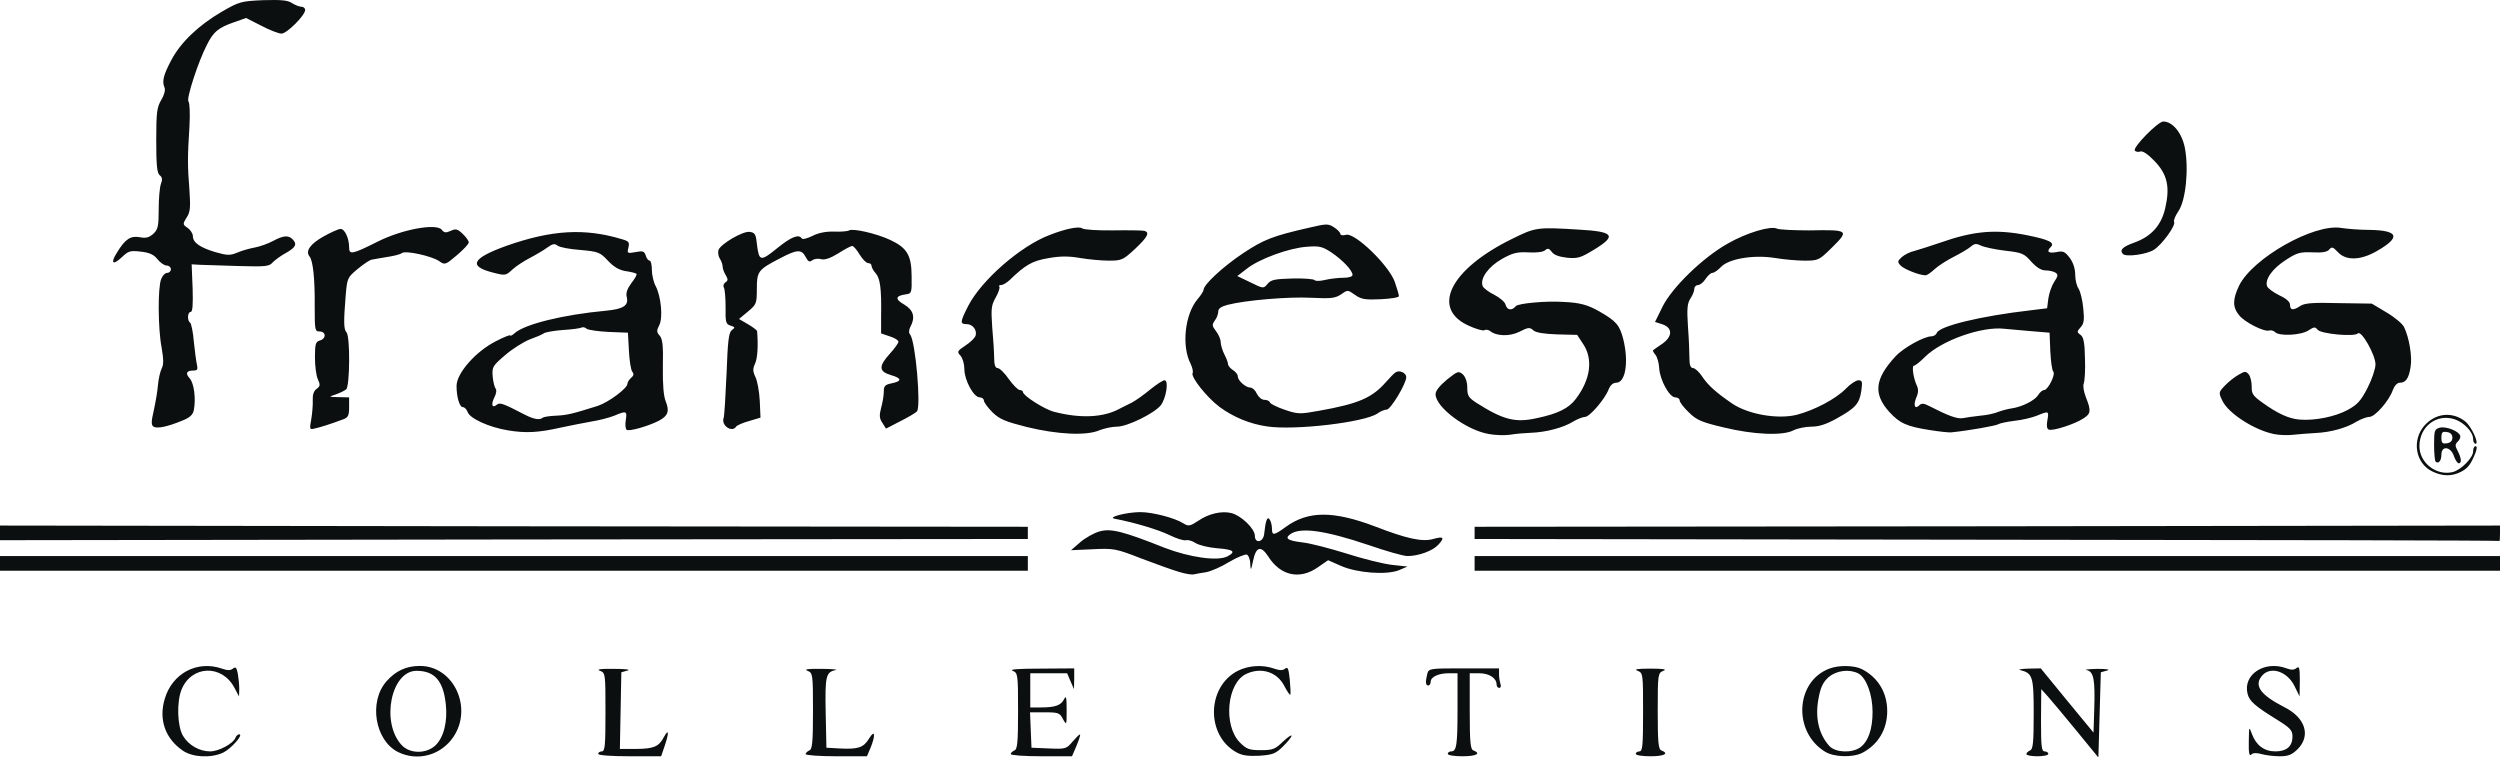 <svg xmlns="http://www.w3.org/2000/svg" width="2500" height="757.489" viewBox="0 56.884 2500 757.489"><path fill="#0C0F0F" d="M182.862 807.537c-17.578-11.963-24.414-31.006-18.066-52.002 7.568-25.391 32.471-38.574 57.129-30.029 5.615 1.953 8.545 1.953 10.986 0 2.686-2.197 3.662-1.221 4.883 4.883.732 4.15 1.465 11.23 1.465 15.381l-.244 7.568-4.639-8.789c-12.451-23.438-42.725-22.461-52.734 1.709-5.127 12.207-4.395 37.109 1.465 46.631 5.615 9.277 16.357 15.381 27.1 15.381 8.545 0 22.949-7.813 25.146-13.428.732-1.953 2.441-3.662 3.906-3.662 4.639 0-8.057 14.404-16.113 18.311-11.964 5.614-30.275 4.882-40.284-1.954zm215.332 1.465c-23.193-11.475-29.785-50.293-11.719-70.801 9.277-10.498 19.775-15.381 33.447-15.381 33.691 0 53.223 41.748 33.447 71.045-12.451 18.311-35.644 24.658-55.175 15.137zm37.109-6.592c8.301-7.813 12.451-23.682 10.498-41.26-2.441-23.438-11.23-33.447-29.297-33.447-25.391 0-35.889 51.514-14.893 74.219 8.057 8.789 24.415 9.033 33.692.488zm162.842 8.301c0-1.221 1.709-2.441 3.662-2.441 3.174 0 3.662-5.859 3.662-39.063 0-38.33 0-39.307-5.371-41.504-4.15-1.465 0-2.197 13.916-1.953 11.719 0 17.09.732 13.428 1.709l-6.104 1.709-.732 38.33-.732 38.33h16.602c17.334-.244 22.217-2.197 27.344-11.719 4.883-9.033 5.371-4.883 1.221 7.568l-3.906 11.475h-31.494c-19.289 0-31.496-.976-31.496-2.441zm207.519.244c0-1.221 1.709-2.686 3.662-3.662 2.93-.977 3.662-7.813 3.662-39.307 0-37.109-.244-38.086-5.371-40.283-4.15-1.465 0-2.197 13.916-1.953 10.742 0 17.09.732 14.16 1.221-9.766 1.953-10.742 5.859-10.01 42.48l.732 35.156 13.184.732c18.555.977 23.926-.732 29.541-10.01 5.859-9.521 6.592-3.418 1.465 9.277l-3.662 8.545h-30.518c-17.089.001-30.761-.975-30.761-2.196zm205.078 0c0-1.221 1.709-2.686 3.662-3.662 2.93-.977 3.662-7.813 3.662-39.307 0-37.109-.244-38.086-5.371-40.283-3.906-1.465 5.371-2.197 28.076-2.197l33.447-.244v10.498l-.244 10.254-3.418-7.813-3.418-8.057h-36.865v34.18h10.498c14.648 0 20.264-2.197 23.193-8.057 2.197-4.395 2.686-2.197 2.686 10.498 0 15.381 0 15.625-3.662 9.277-3.174-6.348-4.639-6.836-18.311-6.836h-14.648l.732 17.822.732 17.578 17.334.732c17.09.732 17.578.488 23.926-7.08 3.662-4.15 6.836-7.324 7.324-6.836s-1.221 5.615-3.662 11.475l-4.395 10.254h-30.762c-16.844.001-30.516-.975-30.516-2.196zm225.342-1.953c-30.273-17.09-29.297-65.43 1.709-81.299 10.742-5.371 24.658-6.348 36.377-2.197 5.615 1.953 8.545 1.953 10.986 0 2.686-2.197 3.418 0 4.639 11.23.732 7.813.977 14.404.488 14.893s-3.174-3.418-5.859-8.545c-7.08-14.16-22.949-19.287-37.842-12.451-19.775 8.789-23.682 51.758-6.592 68.848 6.592 6.592 9.277 7.568 20.996 7.568s14.16-.977 21.729-8.301c4.883-4.639 8.789-7.324 8.789-6.104 0 1.465-3.906 6.104-8.545 10.742-7.568 7.324-10.254 8.301-23.926 9.277-11.23.489-17.089-.243-22.949-3.661zm211.67 1.709c0-1.221 1.465-2.441 3.418-2.441 5.371 0 6.348-5.859 6.348-42.969v-35.156h-8.789c-10.254 0-18.066 3.662-18.066 8.545 0 1.953-.977 3.662-2.441 3.662-2.686 0-2.93-3.662-.977-11.475 1.465-5.615 2.197-5.615 36.621-5.615h35.156v5.859c0 3.174.732 7.568 1.465 9.766s.244 3.906-1.221 3.906-2.686-1.465-2.686-3.418c0-6.348-7.324-11.23-17.334-11.23h-9.521v37.842c0 31.494.732 38.33 3.662 39.307 8.057 3.174 2.93 5.859-10.986 5.859-8.057-.001-14.649-.977-14.649-2.442zm187.988 0c0-1.221 1.709-2.441 3.662-2.441 3.174 0 3.662-5.859 3.662-39.063 0-38.33 0-39.307-5.371-41.504-4.15-1.465-.732-2.197 12.695-2.197s16.846.732 12.939 2.197c-5.371 2.197-5.615 3.174-5.615 40.283 0 31.494.732 38.33 3.662 39.307 8.057 3.174 2.93 5.859-10.986 5.859-8.056 0-14.648-.976-14.648-2.441zm189.209-2.198c-32.227-19.775-29.541-70.313 4.395-83.008 9.521-3.662 25.146-3.418 32.959.732 15.869 8.301 24.902 23.438 24.902 41.748s-9.033 33.447-24.902 41.748c-9.522 4.884-28.565 4.396-37.354-1.22zm35.157-4.15c8.057-5.859 12.451-18.066 12.451-35.645 0-17.334-6.348-34.18-14.16-38.33-8.789-4.639-21.484-3.174-29.541 3.418-5.371 4.639-8.057 9.766-10.01 19.775-4.15 20.02-.488 37.109 10.498 49.316 6.103 6.593 22.217 7.325 30.762 1.466zm166.259 6.592c0-1.221 1.709-2.686 3.662-3.662 2.93-.977 3.662-7.568 3.662-36.377 0-37.598-.977-40.771-13.428-43.945-2.686-.488.732-1.221 7.813-1.465l12.695-.244 26.367 32.227 26.367 31.982.732-22.949c.977-30.029-.488-38.086-7.568-39.551-2.93-.488 1.709-.977 10.498-1.221 10.01 0 13.672.732 9.766 1.709l-6.104 1.709-1.221 42.48-1.221 42.725-21.973-26.855c-11.963-14.648-24.902-30.029-28.564-34.18l-6.592-7.324-.244 31.25c0 25.879.488 31.006 3.662 31.006 1.953 0 3.662 1.221 3.662 2.441 0 1.465-4.883 2.441-10.986 2.441s-10.985-.976-10.985-2.197zm222.413-12.451c.244-15.381.244-15.625 3.174-7.568 4.15 11.23 12.207 17.334 23.438 17.334s17.09-5.127 17.09-14.893c0-6.104-2.197-8.545-15.137-16.602-22.217-13.672-28.076-18.799-29.785-26.123-4.883-19.287 17.09-33.691 39.063-25.391 4.639 1.709 7.324 1.709 9.766-.244 2.93-2.441 3.418-.244 3.418 12.695l-.244 15.625-4.883-10.01c-7.08-14.893-23.682-20.508-32.227-11.23-9.033 10.01-2.441 19.531 21.973 31.982 20.996 10.498 26.611 28.564 13.184 41.992-5.859 5.615-9.277 7.08-17.822 7.08-5.859 0-13.916-.977-18.311-2.197-5.127-1.465-8.545-1.221-10.254.488-1.955 1.954-2.688-1.708-2.443-12.938zM1179.199 628.826c-6.104-1.709-22.949-7.813-37.842-13.428-25.635-10.01-27.588-10.254-48.584-9.277l-21.729.977 9.277-8.057c5.127-4.395 13.916-9.277 19.287-10.742 11.23-3.174 23.193-.244 64.941 16.357 25.391 9.766 53.467 13.672 62.988 8.545 8.789-4.639 6.104-6.836-10.498-8.057-8.789-.732-18.555-3.174-21.729-5.371-3.418-2.197-7.568-3.174-9.277-2.686-1.709.732-9.277-1.465-16.602-5.127-10.986-5.371-35.4-12.695-54.932-16.357-7.568-1.465 12.451-6.592 25.879-6.592 12.207 0 34.668 5.859 42.969 11.23 5.127 3.174 6.592 2.93 15.137-2.686 10.254-7.08 23.438-10.01 32.959-7.568 9.766 2.441 23.438 15.625 23.438 22.705 0 8.057 8.301 6.592 9.277-1.709 1.465-13.916 3.174-18.311 5.615-14.404 1.221 1.709 2.197 5.859 2.197 9.033 0 7.08 1.953 6.836 13.672-1.709 22.461-16.357 47.607-16.357 89.6-.488 31.494 12.207 47.119 15.625 58.105 12.451 10.254-2.93 11.719-1.465 4.883 5.859-5.615 6.104-19.775 11.23-30.762 11.23-3.906 0-21.24-4.883-38.818-10.986-44.189-14.893-69.092-18.311-78.857-10.498-5.127 3.906-1.709 6.104 12.451 7.813 7.568.732 27.1 5.859 43.701 10.986 16.602 5.371 37.354 10.498 45.898 11.475l15.625 1.709-8.545 3.662c-12.207 4.883-41.504 2.93-58.105-4.395l-12.695-5.615-10.254 7.08c-18.066 12.695-37.354 8.545-49.561-10.742-7.324-11.23-12.207-10.01-15.137 3.906-2.197 10.254-2.441 10.742-2.93 3.418 0-4.395-1.709-8.545-3.418-9.277-1.709-.488-9.766 2.686-17.578 7.324-7.813 4.883-18.066 9.277-22.949 10.254-4.883.732-10.498 1.709-12.451 2.197s-8.542-.487-14.646-2.44zM0 620.281v-7.324h1027.832v14.648H0v-7.324zm1474.61 0v-7.324H2500v14.648H1474.61v-7.324zM0 589.763v-7.324l513.916.732 513.916.488v12.207l-513.916.488L0 597.088v-7.325zm1986.817 6.836l-512.207-.732V583.66l512.695-.488 512.695-.733v8.057c0 4.15-.244 7.568-.488 7.324-.488-.488-231.201-.976-512.695-1.221zm445.312-68.359c-16.602-8.057-20.508-31.006-7.813-45.654 11.23-12.695 27.832-14.404 40.771-4.395 6.104 4.639 14.404 22.461 10.498 22.461-1.221 0-2.441-1.953-2.441-4.639 0-7.08-9.033-16.602-18.311-19.775-18.066-6.104-35.4 7.08-35.4 26.855 0 16.602 16.846 29.785 33.203 25.879 8.545-2.197 20.508-14.404 20.508-20.752 0-2.93.977-5.127 2.441-5.127s1.465 2.197 0 6.348c-4.639 11.719-7.568 15.625-14.648 19.287-9.032 4.639-18.554 4.639-28.808-.488z"/><path fill="#0C0F0F" d="M2435.547 518.474c-.732-.732-1.465-8.545-1.465-16.846 0-14.404.488-15.625 5.859-17.09 6.348-1.465 18.799 3.418 20.264 8.057.488 1.465-.488 4.15-2.441 5.859-2.686 2.686-2.93 4.15 0 9.521 3.662 7.08 4.15 12.207.977 12.207-1.221 0-3.418-3.174-4.883-7.324-3.174-9.521-12.451-10.498-12.451-1.465-.001 6.349-2.93 9.767-5.86 7.081zm16.846-23.925c0-3.174-1.953-5.127-5.371-5.615-4.639-.732-5.615.244-5.615 5.615s.977 6.348 5.615 5.615c3.418-.488 5.371-2.442 5.371-5.615zm-963.623-3.663c-22.705-3.906-53.223-26.855-53.223-39.795 0-3.418 4.15-8.545 11.475-14.648 10.742-8.545 11.475-8.789 15.869-5.127 2.686 2.686 4.395 7.568 4.395 13.428 0 7.813 1.221 9.766 9.033 14.893 26.855 17.09 39.063 20.264 60.547 15.381 20.996-4.395 31.738-9.766 38.818-19.043 14.893-19.531 17.578-39.795 7.568-54.932l-6.104-9.277-20.02-.488c-13.428-.488-21.24-1.709-23.926-4.15-3.418-3.174-5.127-2.93-13.672 1.465-9.766 4.883-22.949 4.639-29.541-.732-1.709-1.221-4.15-1.709-5.615-.732-1.465.732-8.545-1.221-15.869-4.639-37.598-17.09-18.555-55.908 42.48-86.182 24.658-12.207 25.391-12.451 68.604-9.766 34.424 1.953 37.354 6.104 14.404 20.02-13.184 8.057-16.113 9.033-26.855 8.057-8.057-.977-13.184-2.686-15.381-5.859-2.686-3.662-4.15-3.906-6.836-1.465-2.197 1.709-9.033 2.441-16.846 1.953-10.986-.488-15.381.488-26.123 6.592-13.428 7.568-22.217 19.531-19.287 27.1.732 1.953 6.104 6.104 11.719 8.789 5.615 2.93 10.742 7.324 11.23 10.01 1.465 5.371 6.348 6.104 10.254 1.221 2.441-2.686 30.029-5.371 47.852-4.15 16.113.732 24.17 2.93 35.645 9.521 17.09 9.766 20.264 13.672 23.926 27.832 5.615 22.949 2.197 43.457-7.08 43.457-3.174 0-5.859 2.441-7.568 6.592-3.662 9.766-19.043 27.588-23.682 27.588-2.197 0-7.813 2.197-12.207 4.883-9.521 5.859-26.855 10.498-41.992 10.986-6.104.244-15.381.977-20.752 1.953-5.371.729-14.893.485-21.24-.736zm784.912 0c-19.775-4.15-45.41-20.752-51.27-33.203-3.906-8.057-3.906-8.545 2.441-15.137 3.418-3.662 9.521-8.545 13.428-10.742 6.592-3.906 7.568-3.906 10.498-.488 1.709 2.197 2.93 7.568 2.93 12.207-.244 7.08 1.221 9.277 11.23 16.357 14.893 10.742 26.367 15.869 36.865 16.602 15.137 1.221 35.4-2.93 47.607-9.521 10.01-5.371 13.428-9.277 20.02-21.973 4.395-8.545 8.057-19.287 8.057-23.682 0-9.521-14.16-34.424-17.578-31.006-3.662 3.662-36.865.488-40.283-3.662-2.441-3.174-3.662-2.93-9.277.732-7.568 4.883-29.053 5.859-33.203 1.709-1.465-1.465-4.15-2.197-5.615-1.709-4.883 1.953-25.146-8.301-30.518-15.381-6.592-8.057-6.348-15.869 0-29.297 13.428-27.588 74.951-62.5 102.295-57.861 6.104.977 18.799 1.953 28.32 1.953 29.053.488 31.494 7.324 7.08 21.24-16.113 9.277-30.762 9.766-38.818.977-4.883-5.127-6.104-5.615-8.545-2.686-2.197 2.686-7.08 3.418-16.846 2.93-12.207-.488-15.381.244-26.611 7.568-13.428 8.545-21.24 19.531-18.799 26.367.977 2.197 6.348 6.104 12.207 9.033 7.08 3.174 10.742 6.592 10.742 9.521 0 5.615 3.174 5.859 10.498.977 4.15-2.686 12.695-3.418 38.33-2.686l32.959.488 14.648 8.789c8.301 4.883 16.113 11.475 17.578 14.648 5.127 10.498 8.301 29.541 6.592 39.551-1.709 11.719-4.883 16.113-10.742 16.113-2.686 0-5.371 2.93-7.08 7.324-3.662 10.742-17.822 26.855-23.438 26.855-2.686 0-8.301 2.197-12.695 4.639-10.01 6.348-25.879 10.742-41.016 11.475-6.592.244-16.602 1.221-21.973 1.709-5.37.735-14.403.491-20.018-.73zm-1765.869-3.662c-19.043-3.174-38.33-11.963-40.283-18.555-.977-2.441-2.93-4.639-4.639-4.639-3.418 0-6.348-10.254-6.348-21.24 0-12.695 19.287-34.668 39.795-44.922 7.568-3.906 13.916-6.348 13.916-5.615 0 .977 1.953 0 4.395-2.197 10.01-9.033 48.828-18.555 91.309-22.461 17.578-1.709 22.949-5.127 20.752-13.916-.977-3.662.488-8.057 4.639-13.672 3.418-4.395 5.859-8.545 5.127-9.277-.488-.732-5.371-1.953-10.498-2.686-6.592-.977-12.207-4.15-18.066-10.498-8.057-8.545-9.521-9.033-27.832-10.742-10.498-.732-20.752-2.686-22.705-4.395-2.686-2.197-4.883-1.709-10.01 1.953-3.662 2.686-11.475 7.324-17.578 10.498s-13.916 8.301-17.578 11.719c-6.348 5.859-6.836 6.104-19.043 2.93-25.391-6.348-21.24-14.404 13.428-26.855 45.166-15.869 78.125-17.822 115.234-6.592 7.08 1.953 7.813 3.174 6.592 8.301-1.465 5.859-1.221 6.104 7.08 4.639 7.324-1.465 8.789-.977 10.254 3.418.732 2.93 2.686 5.127 3.906 5.127s2.197 4.15 2.197 9.277c0 4.883 1.709 12.451 3.906 16.357 5.371 10.498 7.324 31.738 3.418 39.063-2.686 5.127-2.686 6.836.488 10.254 2.93 3.418 3.662 10.254 3.174 31.25-.244 17.578.732 29.541 2.93 34.668 3.906 9.766 2.197 14.404-7.08 19.287-10.498 5.371-29.297 10.742-31.982 9.033-1.221-.732-1.709-5.127-.977-9.521 1.465-9.521.732-9.766-11.475-4.639-4.883 1.953-15.137 4.639-22.949 5.859-7.568 1.465-20.996 3.906-29.785 5.859-23.439 5.372-36.134 5.86-53.712 2.93zm34.912-12.695c.977-.732 6.836-1.709 13.184-1.953 10.986-.488 16.113-1.709 41.748-9.766 10.986-3.662 29.785-17.578 29.785-22.217 0-1.465 1.709-4.15 3.662-5.859 2.686-2.197 2.93-3.906 1.221-6.104-1.465-1.709-2.93-11.23-3.418-21.24l-.977-17.822-19.043-.732c-10.498-.488-20.508-1.953-22.217-3.174-1.465-1.465-3.906-1.953-5.127-1.221s-9.521 1.953-18.799 2.441c-9.033.732-17.578 2.197-19.043 3.418-1.709 1.221-8.057 3.906-14.16 6.104-6.104 2.441-17.09 9.277-24.414 15.625-12.451 10.742-13.184 11.719-12.451 21.24.488 5.615 1.953 10.986 2.93 12.207 1.221 1.221.732 5.127-1.221 8.789-3.662 7.324-2.197 11.23 2.441 7.324 3.174-2.441 5.859-1.465 28.076 10.01 9.034 4.639 15.137 5.616 17.823 2.93zm484.619 9.522c-21.973-5.615-27.588-7.813-34.912-14.893-4.639-4.639-8.545-10.01-8.545-11.719s-1.953-3.174-4.15-3.174c-6.104 0-15.381-17.334-15.381-28.32 0-5.127-1.709-10.986-3.906-13.428-3.662-3.906-3.174-4.639 4.883-10.01 4.883-3.174 9.521-7.568 10.254-10.01 1.709-5.371-2.93-11.475-8.789-11.475-7.08 0-6.836-1.953 1.465-18.311 13.184-25.635 52.246-59.814 81.299-70.801 16.113-6.348 29.785-9.033 32.715-6.592 1.709 1.221 15.625 2.197 31.006 1.953s29.541 0 31.25.488c5.371 1.709 3.174 6.104-9.521 18.066-11.963 10.986-13.184 11.719-26.123 11.719-7.324 0-20.508-1.221-29.053-2.686-11.475-1.953-19.531-1.953-31.738.244-15.869 2.686-22.705 6.592-38.574 21.973-2.93 2.686-6.592 4.883-8.545 4.883-1.709 0-2.441.732-1.709 1.465.977.977-.732 5.859-3.418 10.742-4.639 8.057-4.883 11.475-3.662 29.541.977 11.23 1.953 25.146 1.953 31.006 0 7.08 1.221 10.254 3.418 10.254 1.953 0 7.08 4.883 11.23 10.986 4.395 6.104 9.277 10.986 10.986 10.986s3.174.977 3.174 1.953c0 3.662 21.484 17.334 31.006 19.775 26.123 6.836 49.316 5.859 65.43-2.93 2.686-1.465 8.301-4.15 12.207-6.104 4.15-2.197 12.451-8.057 18.555-13.184 6.348-5.127 12.695-9.277 14.404-9.277 4.395 0 1.709 17.578-3.662 24.902-6.348 8.057-33.447 21.484-43.945 21.484-4.883 0-12.695 1.709-17.578 3.662-13.186 5.621-41.751 4.156-72.024-3.168zm696.289.244c-21.729-5.127-27.1-7.324-34.668-14.893-5.127-4.883-9.277-10.254-9.277-11.963s-1.953-3.174-4.395-3.174c-5.859 0-15.381-17.334-16.113-29.297-.244-5.127-1.953-10.986-3.662-13.184-1.953-2.197-2.93-4.395-2.441-4.639.488-.488 4.639-3.418 9.033-6.348 10.498-7.324 10.742-15.869.488-19.531l-7.568-2.441 7.568-15.381c9.521-19.043 39.795-48.584 64.697-62.744 19.043-10.986 43.457-18.311 49.805-15.137 2.197.977 16.602 1.709 31.982 1.709 40.283-.732 40.527-.244 21.973 18.066-11.963 11.719-12.939 12.207-26.367 12.207-7.568 0-20.996-1.221-29.785-2.686-21.24-3.418-46.143.732-53.955 9.033-2.93 3.174-6.836 5.859-8.545 5.859-1.465 0-4.639 2.686-6.836 6.104s-5.615 6.104-7.568 6.104-3.662 1.709-3.662 3.662c0 2.197-1.709 6.592-3.906 9.766-3.174 4.883-3.662 10.254-2.441 28.564.977 12.451 1.465 26.855 1.465 31.982 0 6.104 1.221 9.033 3.662 9.033 1.709 0 5.859 3.662 8.789 8.057 6.348 9.521 14.16 16.357 30.518 27.588 16.113 10.742 45.654 15.869 64.697 10.986 17.578-4.639 38.818-15.869 48.584-25.879 4.395-4.639 10.254-8.545 12.695-8.545 3.906 0 4.15 1.465 2.93 10.498-1.953 12.939-5.615 17.09-24.414 27.588-10.498 5.859-17.822 8.301-25.635 8.301-5.859 0-13.916 1.709-17.822 3.662-10.5 5.618-40.041 4.397-69.826-2.927zm206.299 2.685c-23.438-3.662-30.273-6.836-40.771-18.311-16.113-18.066-14.404-32.959 6.348-55.42 7.813-8.545 28.564-20.02 35.889-20.02 2.197 0 4.639-1.465 5.371-3.418 2.686-6.836 43.457-16.846 94.482-22.705l15.869-1.953 1.221-9.766c.732-5.371 3.418-12.939 5.859-16.602 3.906-5.859 4.15-7.324 1.221-9.277-1.953-1.221-6.348-2.197-9.766-2.197-4.395 0-9.033-2.93-14.404-8.789-7.08-8.057-9.033-9.033-26.367-10.986-10.254-1.221-21.24-3.662-24.17-5.127-4.395-2.197-6.348-1.953-9.766.977-2.441 2.197-10.01 6.592-17.09 10.254-6.836 3.418-15.625 9.033-19.287 12.451s-7.568 6.104-9.033 6.104c-6.104 0-21.484-6.104-24.902-9.766s-3.174-4.395.977-8.301c2.686-2.441 8.301-5.371 12.939-6.348 4.395-1.221 15.869-4.883 25.146-8.057 33.936-11.963 55.908-13.916 87.646-7.568 21.484 4.395 27.832 7.324 23.438 11.719-4.639 4.639-2.441 6.592 5.615 5.127 6.836-1.465 8.545-.488 13.428 5.859 3.418 4.639 5.371 10.986 5.371 16.602 0 5.127 1.465 11.475 3.418 14.16 1.709 2.686 3.906 11.475 4.639 19.531 1.221 11.719.732 15.381-2.686 19.043-3.662 4.15-3.906 4.883 0 7.568 2.93 2.197 4.15 7.568 4.395 23.438.488 11.475-.244 22.705-1.221 25.146s0 8.301 2.197 13.916c5.371 13.428 4.883 16.357-2.441 20.996-8.301 5.615-30.762 12.939-34.668 11.23-1.953-.732-2.441-3.662-1.465-9.277 1.709-9.521 1.465-9.521-10.498-4.639-4.883 1.953-14.893 4.395-22.461 5.127-7.568.977-14.648 2.441-16.113 3.418-1.953 1.465-29.541 6.348-46.387 8.057-2.686.49-12.452-.731-21.973-2.196zm50.293-14.404c6.348-.488 14.404-2.197 18.311-3.906 3.906-1.465 9.766-2.93 13.184-3.418 10.254-1.465 22.949-7.813 26.367-13.184 1.709-2.93 4.395-5.127 6.104-5.127 3.906-.244 11.719-15.869 9.033-18.555-1.221-1.221-2.441-10.498-2.93-20.508l-.732-18.311-20.752-1.709c-11.475-.977-22.461-1.953-24.414-2.197-22.461-2.686-62.988 11.719-79.346 28.076-4.883 4.883-9.766 8.789-10.986 8.789-2.686 0-.488 13.428 2.93 20.264 1.465 3.174 1.465 7.08-.732 11.719-3.174 7.813-1.465 12.207 3.174 7.568 1.953-1.953 4.395-1.953 9.033.488 20.508 10.498 28.809 13.428 34.424 12.451 3.416-.731 11.228-1.708 17.332-2.44zm-1826.66 10.986c-2.441-1.709-2.441-4.883.244-16.357 1.709-7.813 3.662-19.043 4.15-25.146s2.197-13.428 3.662-16.602c2.197-3.906 1.953-9.521 0-20.996-3.662-18.799-3.906-59.814-.488-68.359 1.221-3.418 3.906-6.348 6.104-6.348 1.953 0 3.662-1.709 3.662-3.662s-1.953-3.662-4.15-3.662c-2.441 0-6.592-2.93-9.277-6.348-3.662-4.639-8.057-6.592-16.602-7.568-10.498-1.221-12.451-.732-18.799 5.371-9.277 8.789-11.963 6.348-5.127-4.395 8.301-13.672 13.672-17.09 22.949-15.381 6.104 1.221 9.277.244 13.428-3.418 4.639-4.395 5.371-7.568 5.371-24.414 0-10.498.977-21.973 2.197-25.391 1.709-4.395 1.465-6.836-1.221-8.789-2.686-2.441-3.418-10.01-3.418-35.156 0-28.076.732-32.959 5.127-40.283 2.93-4.883 4.15-9.766 3.174-12.207-2.686-6.104-1.221-12.451 6.836-27.588 9.277-17.578 27.1-34.668 50.537-48.34 17.334-10.01 19.287-10.498 41.26-11.475 17.822-.488 24.658 0 28.809 2.93 3.174 1.953 7.324 3.662 9.521 3.662 1.953 0 3.662 1.465 3.662 3.174 0 5.371-18.311 23.682-23.682 23.682-2.686 0-11.719-3.418-20.02-7.813l-15.381-7.813-12.451 4.395c-15.381 5.371-20.264 9.521-26.611 22.217-8.789 16.846-20.996 54.443-18.555 56.885 1.221 1.221 1.709 12.451.977 25.146-1.953 30.762-1.953 38.818 0 63.477 1.221 17.822.732 22.217-2.93 27.588-3.906 6.348-3.906 6.836 1.221 10.254 2.686 1.953 5.127 5.615 5.127 8.057 0 6.592 7.08 11.475 22.461 16.113 11.963 3.418 14.893 3.418 21.973.488 4.395-1.953 12.207-4.15 17.578-5.127 5.127-.977 13.428-3.906 18.311-6.592 10.01-5.371 15.137-5.859 19.287-1.709 4.883 4.883 3.418 8.057-6.348 13.672-5.127 2.686-10.986 7.08-13.428 9.521-3.418 4.15-7.324 4.395-33.936 3.662-16.602-.488-33.936-.977-38.574-1.221l-8.545-.488.977 23.926c.488 16.357 0 23.682-1.953 23.682-3.174 0-3.662 8.789-.488 10.742.977.732 2.93 9.277 3.662 19.043.977 9.766 2.441 20.264 3.174 23.438.977 4.15.244 5.371-3.418 5.371-7.08 0-8.545 2.686-3.906 7.813 4.395 4.883 6.348 20.508 4.15 31.738-.977 4.639-3.906 7.568-11.475 10.498-14.648 6.103-25.146 8.301-28.808 6.103zm157.715-7.568c.977-5.859 1.709-14.404 1.465-19.043-.244-5.127.977-9.277 3.906-11.23 3.662-2.686 3.662-4.15 1.221-9.521-1.709-3.662-2.93-13.428-2.93-21.973 0-13.428.732-15.625 4.883-16.846 6.592-1.709 6.348-9.033-.244-9.033-4.639 0-4.883-1.221-4.883-24.902.244-28.32-1.709-45.654-5.127-50.049-4.395-5.371.488-12.451 13.916-20.02 7.324-4.15 15.137-7.568 17.09-7.568 4.15 0 8.545 9.277 8.545 18.555 0 7.568 3.174 6.836 28.076-5.615 24.414-12.451 58.838-18.799 64.453-12.207 2.441 3.174 4.15 3.418 9.033 1.221 5.127-2.441 6.836-1.953 11.963 2.93 3.418 3.174 6.104 7.08 6.104 8.545 0 1.709-5.371 7.324-11.963 12.939-11.475 9.766-11.963 9.766-17.578 5.859-7.324-5.127-33.936-10.986-37.354-8.057-1.465 1.221-8.057 2.93-14.893 3.906-6.592 1.221-13.672 2.197-15.381 2.686-1.709.244-8.057 4.395-13.916 9.277-10.254 8.545-10.498 9.277-11.963 26.367-2.197 26.855-1.953 34.18.732 36.865 3.906 3.906 3.418 54.199-.244 57.129-1.709 1.465-6.348 3.662-10.498 5.127-7.324 2.441-7.324 2.441 3.174 2.686l10.254.244v9.766c0 8.057-.977 10.254-5.371 11.963-13.672 5.127-23.193 8.057-28.564 9.277-5.615 1.464-5.86 1.22-3.906-9.278zm413.818 6.348c-1.709-1.953-2.441-5.371-1.465-7.324.732-2.197 1.953-22.217 2.93-44.678 1.221-33.203 2.197-41.016 5.371-43.457 3.418-2.441 3.174-2.93-1.465-4.395s-5.127-3.418-4.883-18.555c0-9.033-.732-17.822-1.709-19.531s-.244-3.906 1.465-5.127c2.686-1.709 2.93-2.93.488-7.08-1.709-2.686-3.174-6.592-3.174-8.545s-1.221-5.859-2.93-8.301c-1.465-2.441-1.953-6.348-1.221-8.545 2.441-6.104 24.17-18.799 31.006-18.066 5.371.732 6.348 2.197 7.324 11.719 2.197 17.822 3.418 18.311 20.02 4.883 14.404-11.719 21.973-14.648 24.902-10.01.732 1.221 5.615 0 10.498-2.441 6.104-3.174 13.672-4.639 21.729-4.395 6.836.244 13.672-.244 15.137-1.221 3.662-2.197 26.855 2.93 41.016 9.521 16.846 7.813 21.484 15.381 21.484 36.621.244 16.357 0 17.09-5.859 17.822-10.498 1.465-10.986 4.883-1.465 10.254 9.277 5.615 11.23 12.695 6.104 22.217-1.709 3.174-1.709 6.104-.244 7.813 5.371 6.592 10.986 71.777 6.836 76.66-1.465 1.709-9.033 6.104-16.846 10.01l-14.16 7.324-3.662-5.859c-2.93-4.395-3.174-7.324-1.221-14.893 1.465-5.127 2.686-12.207 2.686-16.113 0-5.615 1.221-7.08 7.324-8.301 10.986-2.197 10.986-5.127 0-8.301-12.451-3.662-12.695-8.789-1.221-21.484 4.639-5.127 8.545-10.498 8.545-11.963s-3.906-3.906-8.789-5.371l-8.545-2.93v-17.578c.488-27.1-.977-37.598-5.371-42.48-2.197-2.441-4.15-5.859-4.15-7.324 0-1.709-1.465-2.93-3.418-2.93s-5.615-3.906-8.545-8.545c-2.686-4.639-6.104-8.545-7.324-8.545-1.465 0-7.568 3.174-13.916 7.324-8.057 4.883-13.428 6.836-17.334 5.859-3.174-.977-7.08-.244-9.033 1.221-2.441 1.953-3.906 1.221-6.348-3.418-4.15-8.057-8.789-7.568-25.879 1.465-21.729 11.23-22.949 12.939-22.949 30.518 0 14.648-.488 15.625-9.033 22.705l-8.789 7.324 8.789 5.127c5.127 2.93 9.033 6.104 9.277 6.836 1.221 13.916.488 27.344-1.953 32.471-2.441 5.371-2.441 7.813.244 13.428 1.953 3.906 3.906 14.648 4.395 23.926l.732 16.846-11.475 3.418c-6.348 1.709-12.207 4.395-12.939 5.615-2.198 3.661-7.569 2.929-10.987-1.221zm541.992.976c-17.09-2.441-33.691-9.277-47.607-19.531-13.184-10.01-29.053-30.273-26.855-33.936.732-1.221-.244-5.371-1.953-9.033-9.277-17.822-5.859-49.561 6.836-64.697 3.418-3.906 6.104-8.301 6.104-9.521 0-5.127 19.531-23.193 39.307-36.377 20.996-13.916 29.785-17.334 66.162-25.635 17.578-4.15 19.287-4.15 25.146-.244 3.418 2.197 6.104 5.127 6.104 6.348 0 1.465 2.686 1.953 5.859.977 8.789-2.197 42.725 30.518 48.584 47.119 2.197 6.348 4.15 12.939 4.15 14.16 0 1.465-8.301 2.686-18.311 3.174-15.625.732-19.531 0-25.635-4.395-7.324-5.127-7.324-5.127-13.916-.488-5.859 3.906-10.01 4.395-29.785 3.418-22.461-1.221-65.918 2.441-83.74 7.08-6.348 1.709-9.277 3.662-9.277 6.592 0 2.441-1.465 6.592-3.418 9.033-2.93 4.15-2.93 5.371 1.221 10.742 2.441 3.174 4.639 8.057 4.639 10.986 0 2.686 1.709 8.301 3.662 12.207 1.953 3.662 3.662 8.057 3.662 9.766 0 1.465 2.197 4.15 4.883 5.859s4.883 4.395 4.883 6.348c0 4.15 7.813 11.23 12.695 11.23 1.953 0 4.883 2.686 6.348 6.104 1.709 3.418 4.883 6.104 7.568 6.104s5.127 1.221 5.615 2.686 7.08 4.639 14.893 7.324c12.939 4.395 15.137 4.395 33.936.977 39.795-7.08 53.223-12.939 67.139-28.809 3.906-4.395 8.301-9.033 9.766-9.766 3.906-2.441 10.498.732 10.498 4.883 0 6.592-15.625 32.471-19.531 32.471-2.197 0-6.348 1.709-9.277 3.906-12.699 8.788-82.279 17.089-110.355 12.938zm25.391-147.949c11.475-.244 21.484.488 22.217 1.709.732.977 5.371.977 10.254-.244 5.127-1.221 13.428-2.197 18.555-2.197 5.615 0 9.033-1.221 9.033-2.93-.244-4.639-9.766-14.648-21.24-22.461-9.033-5.859-11.963-6.592-24.414-5.615-17.822 1.221-47.852 12.207-60.059 21.973l-9.521 7.324 13.184 6.348c12.939 6.348 12.939 6.348 17.09 1.465 3.416-4.151 7.323-4.884 24.901-5.372zm830.566-24.414c-3.906-3.906-.488-7.324 11.23-11.475 17.09-6.104 27.1-17.334 31.006-34.668 4.883-21.24 1.953-33.691-10.742-46.875-6.836-7.08-11.963-10.498-14.404-9.521-1.953.732-4.395.244-5.371-.977-1.953-3.418 23.193-29.053 28.564-29.053 9.277 0 18.555 11.475 21.484 26.123 4.15 21.24.977 52.734-6.348 63.477-3.174 4.639-5.127 9.521-4.395 10.742 2.197 3.174-11.963 22.705-20.02 27.832-6.834 4.639-27.83 7.569-31.004 4.395z"/></svg>